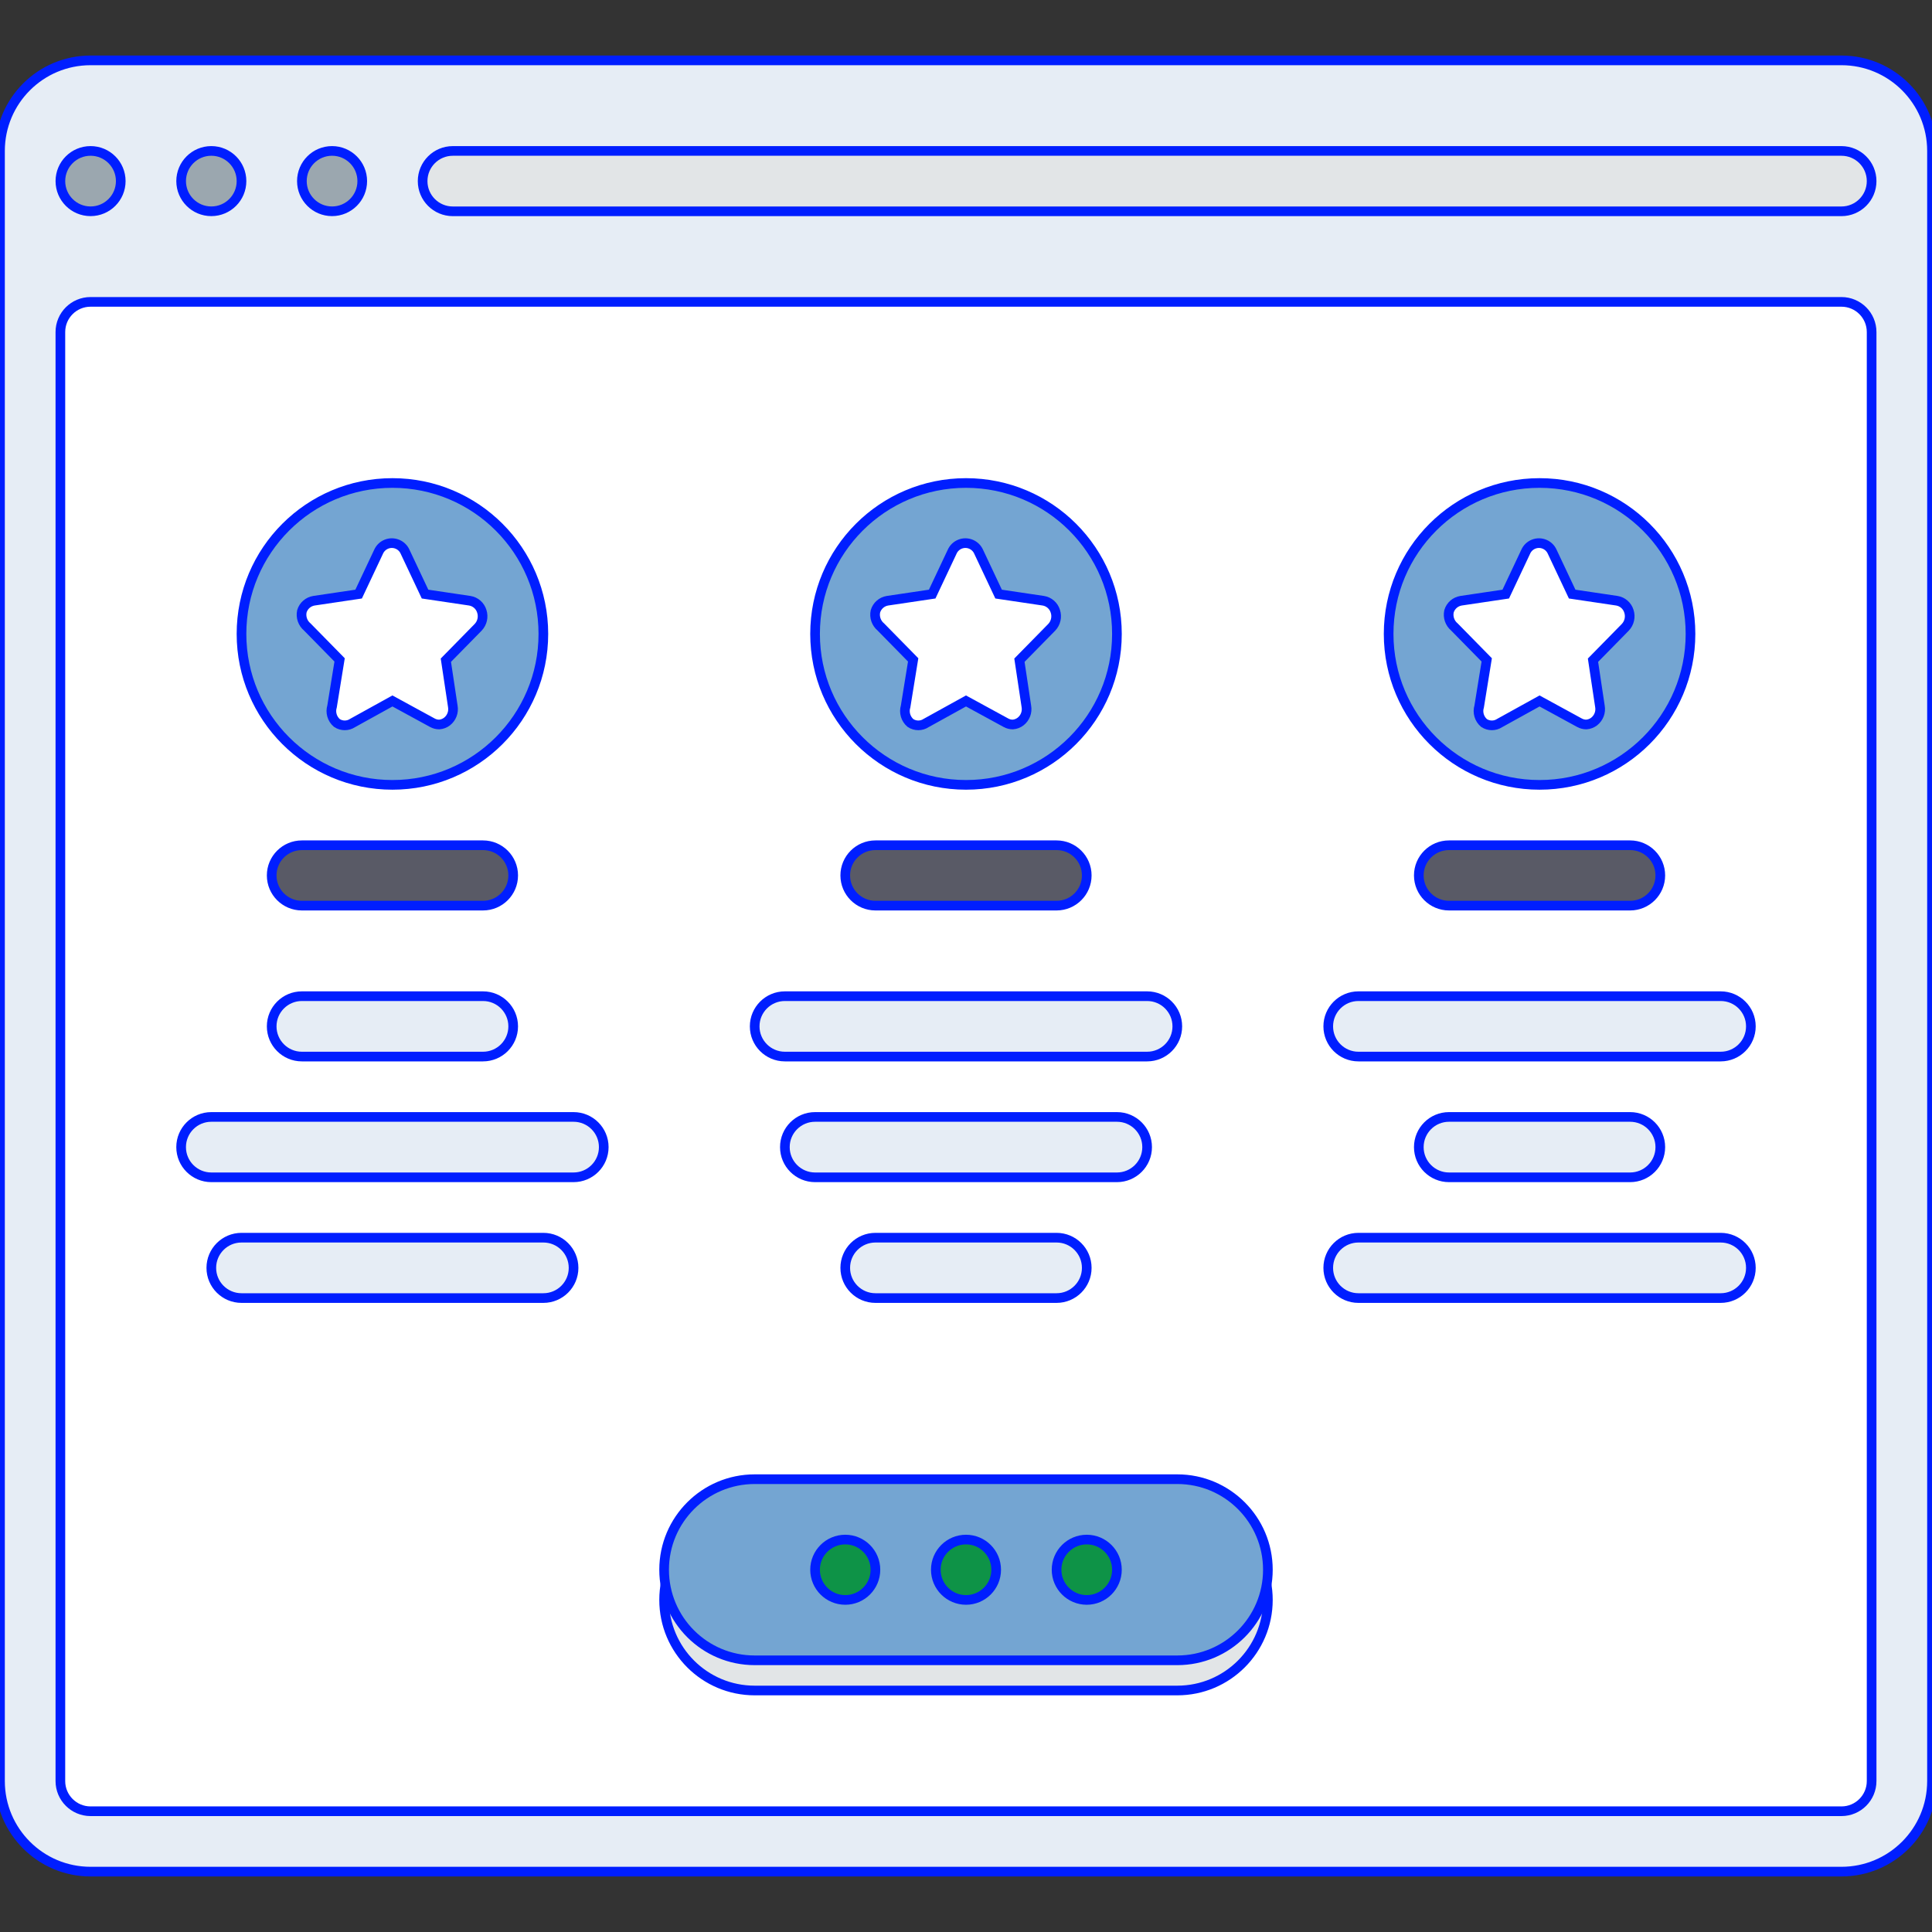 <svg xmlns="http://www.w3.org/2000/svg" xmlns:xlink="http://www.w3.org/1999/xlink" height="150px" width="150px" id="Layer_1" viewBox="0 0 512.001 512.001" xml:space="preserve" fill="#001eff" stroke="#001eff" stroke-width="2.56"><rect x="0" y="0" width="512.001" height="512.001" fill="#333333" stroke="none"/> <g id="SVGRepo_bgCarrier" stroke-width="0"></g> <g id="SVGRepo_tracerCarrier" stroke-linecap="round" stroke-linejoin="round"></g> <g id="SVGRepo_iconCarrier"> <path style="fill:#e6edf5;" d="M24,16h464c13.254,0,24,10.745,24,24v432c0,13.254-10.745,24-24,24H24C10.745,496,0,485.255,0,472V40 C0,26.745,10.745,16,24,16z"></path> <g> <circle style="fill:#9BA7AF;" cx="24.002" cy="47.995" r="7.998"></circle> <circle style="fill:#9BA7AF;" cx="56.002" cy="47.995" r="7.998"></circle> <circle style="fill:#9BA7AF;" cx="88.002" cy="47.995" r="7.998"></circle> </g> <path style="fill:#FFFFFF;" d="M24,80h464c4.418,0,8,3.582,8,8v384c0,4.418-3.582,8-8,8H24c-4.418,0-8-3.582-8-8V88 C16,83.582,19.582,80,24,80z"></path> <path style="fill:#E2E5E7;" d="M120,40h368c4.418,0,8,3.582,8,8l0,0c0,4.418-3.582,8-8,8H120c-4.418,0-8-3.582-8-8l0,0 C112,43.582,115.582,40,120,40z"></path> <g> <circle style="fill:#74a5d2;" cx="103.998" cy="167.998" r="39.998"></circle> <circle style="fill:#74a5d2;" cx="256" cy="167.998" r="39.998"></circle> <circle style="fill:#74a5d2;" cx="408.002" cy="167.998" r="39.998"></circle> </g> <g> <path style="fill:#e6edf5;" d="M56,296h96c4.418,0,8,3.582,8,8l0,0c0,4.418-3.582,8-8,8H56c-4.418,0-8-3.582-8-8l0,0 C48,299.582,51.582,296,56,296z"></path> <path style="fill:#e6edf5;" d="M80,264h48c4.418,0,8.001,3.582,8.001,8l0,0c0,4.418-3.582,8-8.001,8H80 c-4.418,0-8.001-3.582-8.001-8l0,0C72,267.582,75.582,264,80,264z"></path> <path style="fill:#e6edf5;" d="M208,264h96c4.418,0,8,3.582,8,8l0,0c0,4.418-3.582,8-8,8h-96c-4.418,0-8.001-3.582-8.001-8l0,0 C200.001,267.582,203.582,264,208,264z"></path> <path style="fill:#e6edf5;" d="M216.001,296h80c4.418,0,8,3.582,8,8l0,0c0,4.418-3.582,8-8,8h-80c-4.418,0-8.001-3.582-8.001-8l0,0 C208,299.582,211.582,296,216.001,296z"></path> <path style="fill:#e6edf5;" d="M64,328h80c4.418,0,8.001,3.582,8.001,8l0,0c0,4.418-3.582,8-8.001,8H64c-4.418,0-8-3.582-8-8l0,0 C56,331.582,59.582,328,64,328z"></path> <path style="fill:#e6edf5;" d="M360,264h96c4.418,0,8,3.582,8,8l0,0c0,4.418-3.582,8-8,8h-96c-4.418,0-8-3.582-8-8l0,0 C352,267.582,355.582,264,360,264z"></path> <path style="fill:#e6edf5;" d="M360,328h96c4.418,0,8,3.582,8,8l0,0c0,4.418-3.582,8-8,8h-96c-4.418,0-8-3.582-8-8l0,0 C352,331.582,355.582,328,360,328z"></path> <path style="fill:#e6edf5;" d="M384,296h48c4.418,0,8,3.582,8,8l0,0c0,4.418-3.582,8-8,8h-48c-4.418,0-8-3.582-8-8l0,0 C376,299.582,379.582,296,384,296z"></path> <path style="fill:#e6edf5;" d="M232.001,328h48c4.418,0,8,3.582,8,8l0,0c0,4.418-3.582,8-8,8h-48c-4.418,0-8.001-3.582-8.001-8l0,0 C224,331.582,227.582,328,232.001,328z"></path> </g> <g> <path style="fill:#FFFFFF;" d="M268.4,192c-0.644,0-1.278-0.165-1.84-0.48L256,185.76l-10.561,5.84c-1.26,0.837-2.899,0.837-4.16,0 c-1.269-1.079-1.772-2.809-1.28-4.4l2-12.32l-8.56-8.72c-1.218-1.009-1.774-2.614-1.44-4.16c0.442-1.47,1.685-2.558,3.2-2.8 l11.84-1.76l5.28-11.2c0.847-1.944,3.111-2.833,5.055-1.986c0.889,0.387,1.598,1.096,1.986,1.986l5.28,11.2l11.84,1.76 c1.515,0.242,2.758,1.33,3.2,2.8c0.484,1.482,0.115,3.111-0.96,4.24l-8.56,8.72l1.84,12.24c0.271,1.511-0.314,3.049-1.52,4 C269.881,191.667,269.157,191.944,268.4,192z"></path> <path style="fill:#FFFFFF;" d="M420.4,192c-0.644,0-1.278-0.165-1.84-0.48L408,185.76l-10.56,5.84c-1.26,0.837-2.899,0.837-4.16,0 c-1.269-1.079-1.772-2.809-1.28-4.4l2-12.32l-8.56-8.72c-1.218-1.009-1.774-2.614-1.44-4.16c0.442-1.47,1.685-2.558,3.2-2.8 l11.84-1.76l5.28-11.2c0.847-1.944,3.111-2.833,5.055-1.986c0.889,0.387,1.598,1.096,1.986,1.986l5.28,11.2l11.84,1.76 c1.515,0.242,2.758,1.33,3.2,2.8c0.484,1.482,0.115,3.111-0.96,4.24l-8.56,8.72l1.84,12.24c0.271,1.511-0.314,3.049-1.52,4 C421.881,191.667,421.157,191.944,420.4,192z"></path> <path style="fill:#FFFFFF;" d="M116.4,192c-0.644,0-1.278-0.165-1.84-0.48L104,185.76l-10.56,5.84c-1.26,0.837-2.899,0.837-4.16,0 c-1.269-1.079-1.772-2.809-1.28-4.4l2-12.32l-8.56-8.72c-1.218-1.009-1.774-2.614-1.44-4.16c0.442-1.47,1.685-2.558,3.2-2.8 l11.84-1.76l5.28-11.2c0.847-1.944,3.111-2.833,5.055-1.986c0.889,0.387,1.598,1.096,1.985,1.986l5.28,11.2l11.84,1.76 c1.515,0.242,2.758,1.33,3.2,2.8c0.484,1.482,0.115,3.111-0.96,4.24l-8.56,8.72l1.84,12.24c0.271,1.511-0.314,3.049-1.52,4 C117.881,191.667,117.157,191.944,116.4,192z"></path> </g> <path style="fill:#E2E5E7;" d="M200.001,400h112c13.254,0,24,10.745,24,24l0,0c0,13.254-10.745,24-24,24h-112 c-13.254,0-24.001-10.745-24.001-24l0,0C176,410.745,186.745,400,200.001,400z"></path> <path style="fill:#74a5d2;" d="M200.001,392h112c13.254,0,24,10.745,24,24l0,0c0,13.254-10.745,24-24,24h-112 c-13.254,0-24.001-10.745-24.001-24l0,0C176,402.746,186.745,392,200.001,392z"></path> <g> <circle style="fill:#0E9347;" cx="256" cy="416" r="7.998"></circle> <circle style="fill:#0E9347;" cx="288" cy="416" r="7.998"></circle> <circle style="fill:#0E9347;" cx="224" cy="416" r="7.998"></circle> </g> <g> <path style="fill:#595A66;" d="M80,224h48c4.418,0,8.001,3.582,8.001,8.001l0,0c0,4.418-3.582,8-8.001,8H80 c-4.418,0-8.001-3.582-8.001-8l0,0C72,227.582,75.582,224,80,224z"></path> <path style="fill:#595A66;" d="M232.001,224h48c4.418,0,8,3.582,8,8.001l0,0c0,4.418-3.582,8-8,8h-48c-4.418,0-8.001-3.582-8.001-8 l0,0C224,227.582,227.582,224,232.001,224z"></path> <path style="fill:#595A66;" d="M384,224h48c4.418,0,8,3.582,8,8.001l0,0c0,4.418-3.582,8-8,8h-48c-4.418,0-8-3.582-8-8l0,0 C376,227.582,379.582,224,384,224z"></path> </g> </g> </svg>